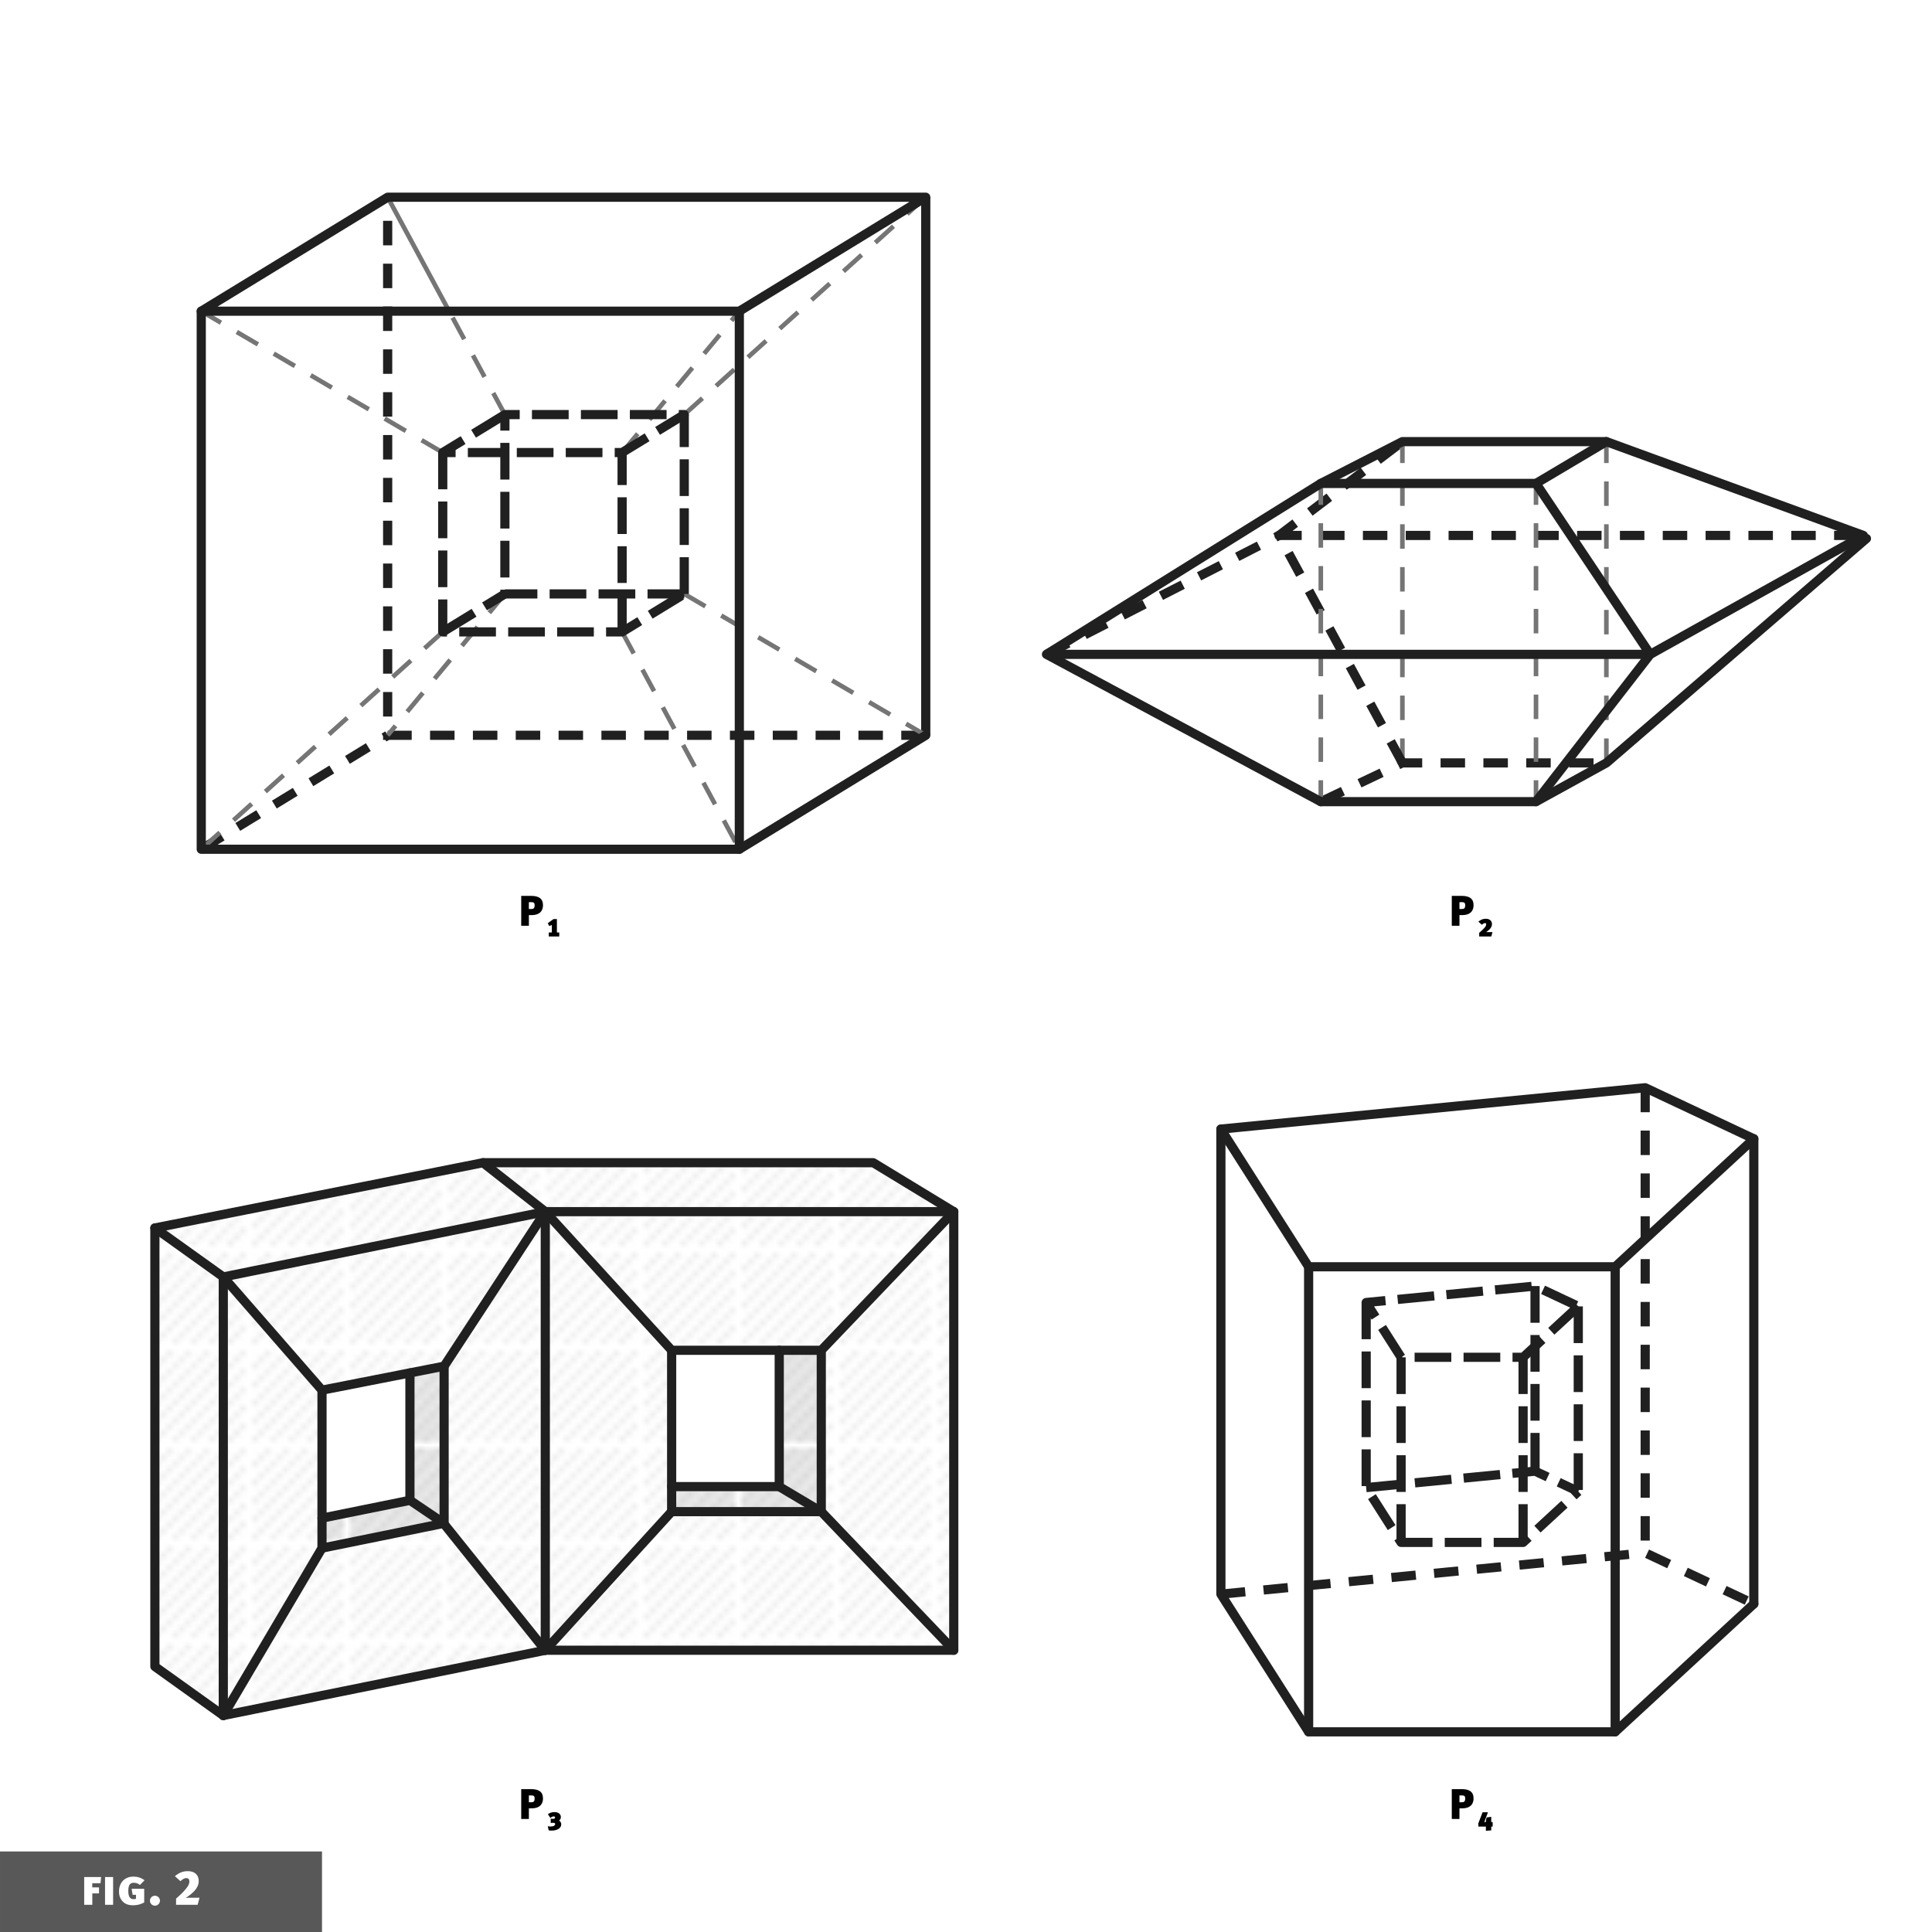 <?xml version="1.0" encoding="utf-8"?>
<!-- Generator: Adobe Illustrator 16.0.0, SVG Export Plug-In . SVG Version: 6.00 Build 0)  -->
<!DOCTYPE svg PUBLIC "-//W3C//DTD SVG 1.1//EN" "http://www.w3.org/Graphics/SVG/1.1/DTD/svg11.dtd">
<svg version="1.1" id="Layer_1" xmlns="http://www.w3.org/2000/svg" xmlns:xlink="http://www.w3.org/1999/xlink" x="0px" y="0px"
	 width="315.711px" height="315.709px" viewBox="0 -0 315.711 315.709"
	 enable-background="new 0 -0 315.711 315.709" xml:space="preserve">
<pattern  x="-262.645" y="455.354" width="15.018" height="15.017" patternUnits="userSpaceOnUse" id="SVGID_1_2" viewBox="0 -15.018 15.018 15.017" overflow="visible">
	<g>
		<polygon fill="none" points="0,0 15.018,0 15.018,-15.018 0,-15.018 		"/>
		<g>
			<polygon fill="none" points="0,-15.018 15.018,-15.018 15.018,0 0,0 			"/>
			<g>
				<polygon fill="none" points="0,-15.018 15.018,-15.018 15.018,0 0,0 				"/>
				<polygon fill="#FFFFFF" points="15.019,-15.018 0,-15.018 0,0 15.019,0 				"/>
				<polygon fill="#FFFFFF" points="15.019,-15.018 0,-15.018 0,0 15.019,0 				"/>
				<polygon fill="#DCDCDC" points="2.875,0 0,-2.875 0,-3.354 3.355,0 				"/>
				<polygon fill="#DCDCDC" points="5.856,0 0.001,-5.855 0.001,-6.336 6.335,0 				"/>
				<polygon fill="#DCDCDC" points="11.728,0 0,-11.726 0,-12.203 12.205,0 				"/>
				<polygon fill="#DCDCDC" points="8.836,0 0,-8.836 0,-9.318 9.319,0 				"/>
				<polygon fill="#DCDCDC" points="0,0 0,-0.226 0.227,0 				"/>
				<polygon fill="#DCDCDC" points="3.355,-15.018 15.019,-3.352 15.019,-2.873 2.875,-15.018 				"/>
				<polygon fill="#DCDCDC" points="15.018,-15.018 15.018,-14.781 14.781,-15.018 				"/>
				<polygon fill="#DCDCDC" points="12.198,-15.018 15.018,-12.197 15.018,-11.719 11.719,-15.018 				"/>
				<polygon fill="#DCDCDC" points="6.328,-15.018 15.018,-6.326 15.018,-5.849 5.848,-15.018 				"/>
				<polygon fill="#DCDCDC" points="9.317,-15.018 15.019,-9.316 15.019,-8.836 8.838,-15.018 				"/>
				<polygon fill="#DCDCDC" points="0,-14.775 0,-15.018 0.236,-15.018 15.019,-0.237 15.019,0 
					14.774,0 				"/>
			</g>
		</g>
	</g>
</pattern>
<pattern  x="-262.645" y="455.354" width="15.018" height="15.017" patternUnits="userSpaceOnUse" id="SVGID_2_2" viewBox="0 -15.018 15.018 15.017" overflow="visible">
	<g>
		<polygon fill="none" points="0,0 15.018,0 15.018,-15.018 0,-15.018 		"/>
		<g>
			<polygon fill="none" points="0,-15.018 15.018,-15.018 15.018,0 0,0 			"/>
			<g>
				<polygon fill="none" points="0,-15.018 15.018,-15.018 15.018,0 0,0 				"/>
				<polygon fill="#FFFFFF" points="15.019,-15.018 0,-15.018 0,0 15.019,0 				"/>
				<polygon fill="#DCDCDC" points="4.895,0 0,-4.895 0,-7.299 7.299,0 				"/>
				<polygon fill="#DCDCDC" points="0,-13.811 0,-15.018 1.201,-15.018 15.019,-1.197 15.019,0 
					13.814,0 				"/>
				<polygon fill="#DCDCDC" points="15.018,-15.018 15.018,-13.816 13.817,-15.018 				"/>
				<polygon fill="#DCDCDC" points="13.161,-15.018 15.018,-13.16 15.018,-10.756 10.756,-15.018 				"/>
				<polygon fill="#DCDCDC" points="1.911,0 0,-1.912 0,-4.316 4.316,0 				"/>
				<polygon fill="#DCDCDC" points="7.874,0 0,-7.875 0,-10.281 10.28,0 				"/>
				<polygon fill="#DCDCDC" points="0,0 0,-1.188 1.188,0 				"/>
				<polygon fill="#DCDCDC" points="10.282,-15.018 15.018,-10.281 15.018,-7.875 7.876,-15.018 				"/>
				<polygon fill="#DCDCDC" points="7.292,-15.018 15.019,-7.291 15.019,-4.885 4.887,-15.018 				"/>
				<polygon fill="#DCDCDC" points="4.319,-15.018 15.018,-4.316 15.018,-1.908 1.911,-15.018 				"/>
				<polygon fill="#DCDCDC" points="10.764,0 0,-10.765 0,-13.172 13.171,0 				"/>
			</g>
		</g>
	</g>
</pattern>
<pattern  x="-262.645" y="455.354" width="15.018" height="15.017" patternUnits="userSpaceOnUse" id="SVGID_6_2" viewBox="0 -15.018 15.018 15.017" overflow="visible">
	<g>
		<polygon fill="none" points="0,0 15.018,0 15.018,-15.018 0,-15.018 		"/>
		<g>
			<polygon fill="none" points="0,-15.018 15.018,-15.018 15.018,0 0,0 			"/>
			<g>
				<polygon fill="none" points="0,-15.018 15.018,-15.018 15.018,0 0,0 				"/>
				<polygon fill="#FFFFFF" points="15.019,-15.018 0,-15.018 0,0 15.019,0 				"/>
				<polygon fill="#DCDCDC" points="4.895,0 0,-4.895 0,-7.299 7.299,0 				"/>
				<polygon fill="#DCDCDC" points="0,-13.811 0,-15.018 1.201,-15.018 15.019,-1.197 15.019,0 
					13.814,0 				"/>
				<polygon fill="#DCDCDC" points="15.018,-15.018 15.018,-13.816 13.817,-15.018 				"/>
				<polygon fill="#DCDCDC" points="13.161,-15.018 15.018,-13.16 15.018,-10.756 10.756,-15.018 				"/>
				<polygon fill="#DCDCDC" points="1.911,0 0,-1.912 0,-4.316 4.316,0 				"/>
				<polygon fill="#DCDCDC" points="7.874,0 0,-7.875 0,-10.281 10.28,0 				"/>
				<polygon fill="#DCDCDC" points="0,0 0,-1.188 1.188,0 				"/>
				<polygon fill="#DCDCDC" points="10.282,-15.018 15.018,-10.281 15.018,-7.875 7.876,-15.018 				"/>
				<polygon fill="#DCDCDC" points="7.292,-15.018 15.019,-7.291 15.019,-4.885 4.887,-15.018 				"/>
				<polygon fill="#DCDCDC" points="4.319,-15.018 15.018,-4.316 15.018,-1.908 1.911,-15.018 				"/>
				<polygon fill="#DCDCDC" points="10.764,0 0,-10.765 0,-13.172 13.171,0 				"/>
			</g>
		</g>
	</g>
</pattern>
<g>
	<g>
		<pattern  id="SVGID_1_" xlink:href="#SVGID_1_2" patternTransform="matrix(1 0 0 -1 -384.182 -16589.029)">
		</pattern>
		<path fill="url(#SVGID_1_)" d="M142.699,190h-63.771l-53.618,10.667v71.666l11.178,8h0.001l52.666-10.666
			h66.7v-71.667L142.699,190z M66.988,245.167l-14.369,2.913v-20.913l14.369-2.821V245.167z
			 M127.337,242.932h-17.582v-22.282h17.582V242.932z"/>
	</g>
	<g>
		<pattern  id="SVGID_2_" xlink:href="#SVGID_2_2" patternTransform="matrix(1 0 0 -1 -384.182 -16589.029)">
		</pattern>
		<polygon fill="url(#SVGID_2_)" points="52.619,248.08 52.619,252.98 72.572,248.935 72.572,223.25 
			66.989,224.346 66.989,245.167 		"/>
	</g>
	<g>
		<pattern  id="SVGID_3_" xlink:href="#SVGID_6_2" patternTransform="matrix(1 0 0 -1 -384.182 -16589.029)">
		</pattern>
		<polygon fill="url(#SVGID_3_)" points="109.755,242.932 109.755,247.017 134.207,247.017 134.207,220.649 
			127.337,220.649 127.337,242.932 		"/>
	</g>
</g>
<path fill="#202020" d="M269.594,251.75h-1.5v-4h1.5V251.75z M269.594,244.75h-1.5v-4h1.5V244.75z
	 M269.594,237.75h-1.5v-4h1.5V237.75z M269.594,230.75h-1.5v-4h1.5V230.75z M269.594,223.75h-1.5v-4h1.5
	V223.75z M269.594,216.75h-1.5v-4h1.5V216.75z M269.594,209.75h-1.5v-4h1.5V209.75z M269.594,202.75h-1.5
	v-4h1.5V202.75z M269.594,195.75h-1.5v-4h1.5V195.75z M269.594,188.75h-1.5v-4h1.5V188.75z M269.594,181.75
	h-1.5v-4h1.5V181.75z"/>
<path fill="#202020" d="M282.135,259.167l3.619,1.702l-0.637,1.356l-3.621-1.702L282.135,259.167z
	 M275.801,256.187l3.619,1.702l-0.639,1.358l-3.619-1.702L275.801,256.187z M269.467,253.21l3.619,1.702
	l-0.639,1.356l-3.619-1.702L269.467,253.21z M262.137,253.645l3.98-0.387l0.146,1.492l-3.98,0.388
	L262.137,253.645z M255.17,254.325l3.98-0.389l0.146,1.493l-3.98,0.388L255.17,254.325z
	 M248.203,255.004l3.98-0.389l0.146,1.493l-3.98,0.389L248.203,255.004z M241.236,255.682l3.98-0.388
	l0.146,1.493l-3.98,0.388L241.236,255.682z M234.27,256.36l3.98-0.388l0.146,1.493l-3.981,0.388
	L234.27,256.36z M227.303,257.04l3.98-0.389l0.146,1.493l-3.981,0.388L227.303,257.04z
	 M220.335,257.719l3.981-0.388l0.146,1.492l-3.981,0.389L220.335,257.719z M213.368,258.397l3.981-0.388
	l0.146,1.493l-3.981,0.387L213.368,258.397z M206.4,259.075l3.982-0.388l0.145,1.493l-3.981,0.388
	L206.4,259.075z M199.434,259.755l3.981-0.389l0.146,1.493l-3.981,0.389L199.434,259.755z"/>
<path fill="#757575" d="M228.793,72.167h0.75v3.5h-0.75V72.167z M228.793,78.667h0.75v4h-0.75V78.667z
	 M228.793,85.667h0.75v4h-0.75V85.667z M228.793,92.667h0.75v4h-0.75V92.667z M228.793,99.667h0.75v4h-0.75
	V99.667z M228.793,106.667h0.75v4h-0.75V106.667z M228.793,113.667h0.75v4h-0.75V113.667z M228.793,120.667h0.75
	v4h-0.75V120.667z"/>
<path fill="#757575" d="M262.125,72.167h0.75v3.5h-0.75V72.167z M262.125,78.667h0.75v4h-0.75V78.667z M262.125,85.667
	h0.75v4h-0.75V85.667z M262.125,92.667h0.75v4h-0.75V92.667z M262.125,99.667h0.75v4h-0.75V99.667z M262.125,106.667
	h0.75v4h-0.75V106.667z M262.125,113.667h0.75v4h-0.75V113.667z M262.125,120.667h0.75v4h-0.75V120.667z"/>
<path fill="#202020" d="M62.598,32.229h1.5v0.857h-1.5V32.229z M62.598,36.087h1.5v4h-1.5V36.087z M62.598,43.087
	h1.5v4h-1.5V43.087z M62.598,50.087h1.5v4h-1.5V50.087z M62.598,57.087h1.5v4h-1.5V57.087z M62.598,64.087h1.5v4
	h-1.5V64.087z M62.598,71.087h1.5v4h-1.5V71.087z M62.598,78.087h1.5v4h-1.5V78.087z M62.598,85.087h1.5v4h-1.5
	V85.087z M62.598,92.087h1.5v4h-1.5V92.087z M62.598,99.087h1.5v4h-1.5V99.087z M62.598,106.087h1.5v4h-1.5
	V106.087z M62.598,113.087h1.5v4h-1.5V113.087z M67.278,120.908h-4.68v-0.821h1.501h-0.001v0.071h-0.75
	v-0.75h3.93V120.908z M74.278,120.908h-4v-1.5h4V120.908z M81.278,120.908h-4v-1.5h4V120.908z M88.278,120.908
	h-4v-1.5h4V120.908z M95.278,120.908h-4v-1.5h4V120.908z M102.278,120.908h-4v-1.5h4V120.908z M109.278,120.908
	h-4v-1.5h4V120.908z M116.278,120.908h-4v-1.5h4V120.908z M123.278,120.908h-4v-1.5h4V120.908z M130.278,120.908
	h-4v-1.5h4V120.908z M137.278,120.908h-4v-1.5h4V120.908z M144.278,120.908h-4v-1.5h4V120.908z M151.278,120.908
	h-4v-1.5h4V120.908z"/>
<path fill="#202020" d="M62.357,119.885l0.6-0.367l0.782,1.279l-0.6,0.367L62.357,119.885z M56.385,123.536
	l3.412-2.087l0.783,1.28l-3.413,2.086L56.385,123.536z M50.413,127.186l3.413-2.086l0.782,1.279
	l-3.412,2.087L50.413,127.186z M44.44,130.838l3.413-2.086l0.782,1.279l-3.413,2.087L44.44,130.838z
	 M38.467,134.489l3.413-2.086l0.783,1.278l-3.413,2.088L38.467,134.489z M32.496,138.139l3.413-2.086
	l0.782,1.279l-3.413,2.087L32.496,138.139z"/>
<polyline fill="#202020" points="150.527,120.157 150.527,32.229 152.027,32.229 152.027,120.157 "/>
<g>
	<g>
		<path fill="#757575" d="M73.062,51.03L63.019,32.407c-0.098-0.183-0.03-0.41,0.152-0.508
			c0.182-0.099,0.41-0.03,0.508,0.151l10.044,18.623c0.098,0.183,0.03,0.41-0.152,0.508
			C73.389,51.28,73.161,51.212,73.062,51.03"/>
	</g>
	<g>
		<path fill="#757575" d="M75.528,55.602l-1.898-3.521l0.66-0.355l1.898,3.521L75.528,55.602z
			 M78.851,61.763l-1.899-3.521l0.66-0.355l1.899,3.521L78.851,61.763z M82.174,67.925l-1.899-3.521
			l0.66-0.355l1.899,3.521L82.174,67.925z"/>
	</g>
	<g>
		<path fill="#757575" d="M147.984,34.688l2.973-2.676l0.502,0.557l-2.973,2.677L147.984,34.688z
			 M142.781,39.371l2.973-2.677l0.502,0.559l-2.973,2.676L142.781,39.371z M137.578,44.053l2.973-2.676
			l0.502,0.558l-2.973,2.676L137.578,44.053z M132.375,48.736l2.973-2.676l0.502,0.558l-2.973,2.676
			L132.375,48.736z M127.172,53.42l2.973-2.676l0.502,0.557l-2.972,2.676L127.172,53.42z
			 M121.969,58.101l2.973-2.675l0.502,0.557l-2.973,2.677L121.969,58.101z M116.766,62.785l2.973-2.677
			l0.502,0.559l-2.973,2.676L116.766,62.785z M111.563,67.468l2.973-2.676l0.502,0.558l-2.973,2.675
			L111.563,67.468z"/>
	</g>
	<g>
		<path fill="#757575" d="M35.915,53.058l-3.218-1.885l0.379-0.646l3.218,1.884L35.915,53.058z
			 M41.956,56.594l-3.452-2.021l0.379-0.648l3.452,2.021L41.956,56.594z M47.997,60.131l-3.452-2.021
			l0.379-0.647l3.452,2.021L47.997,60.131z M54.038,63.668l-3.452-2.021l0.379-0.648l3.452,2.021
			L54.038,63.668z M60.079,67.204l-3.452-2.021l0.379-0.647l3.452,2.021L60.079,67.204z M66.12,70.741
			l-3.452-2.021l0.379-0.647l3.452,2.021L66.12,70.741z M72.161,74.276l-3.452-2.021l0.379-0.647
			l3.452,2.021L72.161,74.276z"/>
	</g>
	<g>
		<path fill="#757575" d="M119.244,52.16l1.284-1.549l0.577,0.479l-1.284,1.549L119.244,52.16z
			 M114.775,57.548l2.553-3.079l0.577,0.479l-2.553,3.079L114.775,57.548z M110.308,62.937l2.553-3.079
			l0.577,0.478l-2.553,3.08L110.308,62.937z M105.839,68.325l2.553-3.079l0.577,0.479l-2.553,3.079
			L105.839,68.325z M101.372,73.714l2.553-3.079l0.577,0.479l-2.553,3.078L101.372,73.714z"/>
	</g>
	<g>
		<path fill="#757575" d="M148.25,117.95l3.217,1.885l-0.379,0.646l-3.217-1.883L148.25,117.95z
			 M142.209,114.414l3.451,2.021l-0.379,0.647l-3.451-2.021L142.209,114.414z M136.168,110.878
			l3.451,2.021l-0.379,0.647l-3.451-2.021L136.168,110.878z M130.127,107.341l3.451,2.021l-0.379,0.646
			l-3.451-2.021L130.127,107.341z M124.085,103.805l3.452,2.021l-0.379,0.647l-3.452-2.021
			L124.085,103.805z M118.044,100.268l3.452,2.021l-0.379,0.647l-3.452-2.02L118.044,100.268z
			 M112.003,96.732l3.452,2.021l-0.379,0.647l-3.452-2.021L112.003,96.732z"/>
	</g>
	<g>
		<path fill="#757575" d="M118.605,133.89l1.898,3.521l-0.66,0.356l-1.898-3.521L118.605,133.89z
			 M115.282,127.729l1.899,3.521l-0.661,0.356l-1.898-3.521L115.282,127.729z M111.959,121.568
			l1.899,3.521l-0.66,0.356l-1.899-3.521L111.959,121.568z M108.636,115.407l1.899,3.521l-0.66,0.355
			l-1.899-3.521L108.636,115.407z M105.313,109.247l1.899,3.521l-0.66,0.356l-1.899-3.521
			L105.313,109.247z M101.99,103.085l1.899,3.521l-0.66,0.355l-1.899-3.521L101.99,103.085z"/>
	</g>
	<g>
		<path fill="#757575" d="M64.921,118.848l-1.284,1.549l-0.577-0.479l1.283-1.549L64.921,118.848z
			 M69.389,113.462l-2.554,3.078l-0.577-0.479l2.553-3.079L69.389,113.462z M73.857,108.072l-2.553,3.079
			l-0.578-0.479l2.553-3.08L73.857,108.072z M78.325,102.684l-2.553,3.078l-0.578-0.479l2.554-3.079
			L78.325,102.684z M82.793,97.296l-2.553,3.078l-0.578-0.479l2.554-3.079L82.793,97.296z"/>
	</g>
	<g>
		<path fill="#757575" d="M36.18,136.321l-2.973,2.676l-0.502-0.558l2.974-2.677L36.18,136.321z
			 M41.382,131.637l-2.973,2.677l-0.502-0.558l2.974-2.676L41.382,131.637z M46.585,126.956
			l-2.973,2.675l-0.501-0.557l2.973-2.676L46.585,126.956z M51.79,122.273l-2.974,2.676l-0.501-0.558
			l2.973-2.676L51.79,122.273z M56.993,117.591l-2.974,2.676l-0.501-0.559l2.973-2.675L56.993,117.591z
			 M62.195,112.907l-2.973,2.676l-0.502-0.557l2.973-2.676L62.195,112.907z M67.398,108.225
			l-2.973,2.676l-0.502-0.559l2.973-2.676L67.398,108.225z M72.602,103.542l-2.973,2.676l-0.502-0.558
			l2.973-2.675L72.602,103.542z"/>
	</g>
	<g>
		<path fill="#202020" d="M84.926,68.497h-2.21l-4.94,3.019l-0.782-1.28l5.119-3.129
			c0.119-0.072,0.253-0.109,0.392-0.109h2.421V68.497z M92.926,68.497h-6v-1.5h6V68.497z M100.926,68.497
			h-6v-1.5h6V68.497z M108.926,68.497h-6v-1.5h6V68.497z M107.062,69.772l4.361-2.666l0.392,0.641v0.75
			h-0.889v-1.5h0.889c0.335,0,0.631,0.224,0.722,0.546c0.09,0.323-0.045,0.669-0.331,0.844
			l-4.362,2.666L107.062,69.772z M100.45,73.204h0.999l3.907-2.389l0.782,1.28l-4.086,2.498
			c-0.119,0.071-0.253,0.11-0.391,0.11h-1.211V73.204z M92.45,73.204h6v1.5h-6V73.204z M84.45,73.204
			h6v1.5h-6V73.204z M76.45,73.204h6v1.5h-6V73.204z M76.07,72.558l-3.328,2.035l-0.391-0.64v-0.75h2.099
			v1.5h-2.099c-0.336,0-0.632-0.225-0.722-0.547c-0.091-0.324,0.044-0.668,0.33-0.844l3.329-2.035
			L76.07,72.558z"/>
	</g>
	<g>
		<path fill="#202020" d="M81.754,67.746h1.5v2.62h-1.5V67.746z M81.754,72.366h1.5v6h-1.5V72.366z
			 M81.754,80.366h1.5v6h-1.5V80.366z M81.754,88.366h1.5v6h-1.5V88.366z M87.814,97.805h-5.31
			c-0.198,0-0.391-0.08-0.531-0.22c-0.139-0.139-0.219-0.333-0.219-0.53v-0.689h1.5v0.689h-0.75v-0.75
			h5.31V97.805z M95.814,97.805h-6v-1.5h6V97.805z M103.814,97.805h-6v-1.5h6V97.805z M111.814,97.805h-6v-1.5
			h6V97.805z"/>
	</g>
	<g>
		<path fill="#202020" d="M105.859,99.817l5.119-3.129l0.783,1.279l-5.119,3.129L105.859,99.817z
			 M99.041,102.512h2.409l2.704-1.652l0.782,1.279l-2.884,1.764c-0.118,0.072-0.252,0.109-0.391,0.109
			h-2.62V102.512z M91.041,102.512h6v1.5h-6V102.512z M83.041,102.512h6v1.5h-6V102.512z M75.041,102.512h6
			v1.5h-6V102.512z M73.1,97.953v5.31h-0.75v-0.75h0.69v1.5H72.35c-0.197,0-0.39-0.08-0.53-0.219
			c-0.14-0.14-0.22-0.333-0.22-0.531v-5.31H73.1z M73.1,95.953h-1.5v-6h1.5V95.953z M73.1,87.953
			h-1.5v-6h1.5V87.953z M73.1,79.953h-1.5v-6h1.5V79.953z"/>
	</g>
	<g>
		<path fill="#202020" d="M100.91,73.953h1.5v5.31h-1.5V73.953z M100.91,81.262h1.5v6h-1.5V81.262z
			 M100.91,89.262h1.5v6h-1.5V89.262z M100.91,97.262h1.5v6h-1.5V97.262z"/>
	</g>
	<g>
		<path fill="#202020" d="M78.784,98.45l3.329-2.035l0.782,1.28l-3.328,2.035L78.784,98.45z
			 M71.959,102.624l5.119-3.131l0.782,1.28l-5.119,3.13L71.959,102.624z"/>
	</g>
	<g>
		<path fill="#202020" d="M111.064,67.746h1.5v5.31h-1.5V67.746z M111.064,75.055h1.5v6h-1.5V75.055z
			 M111.064,83.055h1.5v6h-1.5V83.055z M111.064,91.055h1.5v6h-1.5V91.055z"/>
	</g>
	<g>
		<path fill="#202020" d="M256.404,123.917h4v1.5h-4V123.917z M249.405,123.917h3.999v1.5h-3.999V123.917z
			 M242.405,123.917h4v1.5h-4V123.917z M235.405,123.917h4v1.5h-4V123.917z M228.157,124.317l0.688-0.328
			l0.152-0.072h3.407v1.5h-3.069l-0.535,0.255L228.157,124.317z M221.834,127.319l3.613-1.716
			l0.645,1.354l-3.613,1.717L221.834,127.319z M215.512,130.322l3.612-1.716l0.644,1.355l-3.612,1.716
			L215.512,130.322z"/>
	</g>
	<g>
		<path fill="#202020" d="M299.713,86.749h4v1.5h-4V86.749z M292.713,86.749h4v1.5h-4V86.749z M285.713,86.749h4
			v1.5h-4V86.749z M278.713,86.749h4v1.5h-4V86.749z M271.713,86.749h4v1.5h-4V86.749z M264.713,86.749h4v1.5h-4
			V86.749z M257.713,86.749h4v1.5h-4V86.749z M250.714,86.749h3.999v1.5h-3.999V86.749z M243.714,86.749h4
			v1.5h-4V86.749z M236.714,86.749h4v1.5h-4V86.749z M229.714,86.749h4v1.5h-4V86.749z M222.714,86.749h4v1.5h-4
			V86.749z M215.714,86.749h4v1.5h-4V86.749z M208.477,88.108l-0.136-0.251
			c-0.127-0.233-0.121-0.513,0.015-0.741c0.137-0.229,0.379-0.367,0.645-0.367h3.714v1.5H209v-0.75
			l0.658-0.356l0.138,0.251L208.477,88.108z M211.816,94.26l-1.908-3.516l1.318-0.715l1.907,3.516
			L211.816,94.26z M215.154,100.413l-1.908-3.515l1.318-0.716l1.908,3.516L215.154,100.413z
			 M218.492,106.566l-1.907-3.517l1.317-0.715l1.908,3.517L218.492,106.566z M221.83,112.719
			l-1.907-3.516l1.319-0.716l1.908,3.515L221.83,112.719z M225.17,118.872l-1.908-3.516l1.318-0.716
			l1.908,3.516L225.17,118.872z M228.508,125.024l-1.908-3.516l1.319-0.715l1.907,3.516L228.508,125.024
			z"/>
	</g>
	<g>
		<path fill="#202020" d="M224.729,74.598l3.184-2.422l0.908,1.194l-3.185,2.421L224.729,74.598z
			 M219.157,78.835l3.185-2.421l0.908,1.194l-3.185,2.421L219.157,78.835z M213.586,83.072l3.184-2.421
			l0.908,1.193l-3.186,2.422L213.586,83.072z M208.062,87.137l0.537-0.275l2.597-1.975l0.908,1.193
			l-2.704,2.057l-0.656,0.336L208.062,87.137z M201.829,90.324l3.562-1.821l0.683,1.336l-3.562,1.821
			L201.829,90.324z M195.598,93.51l3.561-1.82l0.684,1.335l-3.562,1.821L195.598,93.51z M189.364,96.698
			l3.562-1.82l0.684,1.334l-3.562,1.822L189.364,96.698z M183.133,99.885l3.561-1.821l0.684,1.335
			l-3.562,1.822L183.133,99.885z M176.899,103.072l3.562-1.821l0.684,1.336l-3.562,1.821L176.899,103.072
			z M170.668,106.259l3.561-1.82l0.683,1.335l-3.562,1.821L170.668,106.259z"/>
	</g>
	<g>
		<path fill="#202020" d="M63.349,32.228l0.391,0.641L35.552,50.1h85.053l28.009-17.122H63.349V32.228
			l0.391,0.641L63.349,32.228v-0.75h87.929c0.336,0,0.631,0.225,0.723,0.548
			c0.091,0.322-0.045,0.668-0.332,0.843l-30.461,18.622c-0.118,0.071-0.252,0.109-0.391,0.109H32.887
			c-0.335,0-0.631-0.224-0.722-0.547c-0.091-0.321,0.045-0.668,0.331-0.843l30.462-18.622
			c0.118-0.072,0.252-0.11,0.391-0.11V32.228L63.349,32.228z"/>
	</g>
	<g>
		<path fill="#202020" d="M33.637,50.85v87.18h86.968l30.282-18.513c0.354-0.216,0.814-0.104,1.031,0.249
			c0.216,0.354,0.105,0.815-0.25,1.031l-30.461,18.622c-0.118,0.072-0.252,0.11-0.391,0.11h-87.929
			c-0.197,0-0.391-0.08-0.53-0.221c-0.14-0.139-0.22-0.333-0.22-0.529V50.85
			c0-0.413,0.336-0.75,0.75-0.75S33.637,50.437,33.637,50.85"/>
	</g>
	<g>
		<path fill="#202020" d="M120.066,138.78V50.851c0-0.414,0.336-0.75,0.75-0.75s0.75,0.336,0.75,0.75v87.929
			c0,0.414-0.336,0.75-0.75,0.75S120.066,139.194,120.066,138.78"/>
	</g>
	<g>
		<path fill="#757575" d="M215.459,79h0.75v3.5h-0.75V79z M215.459,85.5h0.75v4h-0.75V85.5z
			 M215.459,92.5h0.75v4h-0.75V92.5z M215.459,99.5h0.75v4h-0.75V99.5z M215.459,106.5h0.75v4h-0.75
			V106.5z M215.459,113.5h0.75v4h-0.75V113.5z M215.459,120.5h0.75v4h-0.75V120.5z M215.459,127.5
			h0.75v4h-0.75V127.5z"/>
	</g>
	<g>
		<path fill="#757575" d="M250.625,79h0.75v3.5h-0.75V79z M250.625,85.5h0.75v4h-0.75V85.5z M250.625,92.5
			h0.75v4h-0.75V92.5z M250.625,99.5h0.75v4h-0.75V99.5z M250.625,106.5h0.75v4h-0.75V106.5z
			 M250.625,113.5h0.75v4h-0.75V113.5z M250.625,120.5h0.75v4h-0.75V120.5z M250.625,127.5h0.75v4h-0.75
			V127.5z"/>
	</g>
	<g>
		<path fill="#202020" d="M215.479,131.661l-44.824-24.073c-0.303-0.163-0.456-0.51-0.372-0.844
			c0.083-0.334,0.383-0.567,0.728-0.567h97.254l-17.664-26.427h-34.553l-44.642,27.813
			c-0.351,0.219-0.813,0.111-1.033-0.24s-0.11-0.813,0.24-1.032l44.823-27.927
			c0.119-0.074,0.258-0.114,0.397-0.114H251c0.251,0,0.484,0.125,0.623,0.333l18.666,27.927
			c0.156,0.231,0.17,0.526,0.039,0.771c-0.131,0.246-0.385,0.396-0.662,0.396h-95.675l42.196,22.663
			c0.365,0.196,0.502,0.65,0.307,1.015C216.298,131.719,215.844,131.856,215.479,131.661"/>
	</g>
	<g>
		<path fill="#202020" d="M305.49,88.567l-42.5,36.668l-0.129,0.089l-11.5,6.333
			c-0.363,0.2-0.819,0.068-1.02-0.295c-0.199-0.363-0.068-0.819,0.295-1.02l11.434-6.295
			l42.439-36.615c0.314-0.271,0.787-0.235,1.059,0.078C305.838,87.824,305.803,88.297,305.49,88.567"
			/>
	</g>
	<g>
		<path fill="#202020" d="M262.883,72.811l-11.5,6.833c-0.355,0.212-0.816,0.094-1.027-0.263
			c-0.211-0.355-0.094-0.815,0.262-1.027l11.5-6.833c0.355-0.211,0.816-0.094,1.027,0.263
			C263.355,72.139,263.238,72.599,262.883,72.811"/>
	</g>
	<g>
		<path fill="#202020" d="M215.491,78.333l13.334-6.834c0.106-0.053,0.223-0.082,0.342-0.082H262.5
			l0.256,0.046l42,15.333c0.277,0.101,0.469,0.352,0.492,0.645s-0.127,0.571-0.383,0.715
			l-34.699,19.353l-18.574,23.952c-0.143,0.184-0.359,0.29-0.593,0.29h-35.166
			c-0.414,0-0.75-0.335-0.75-0.75c0-0.414,0.336-0.75,0.75-0.75h34.799l18.442-23.782l0.227-0.196
			l33.402-18.629l-40.336-14.726h-33.02l-13.173,6.751c-0.368,0.188-0.821,0.043-1.009-0.326
			C214.977,78.973,215.122,78.521,215.491,78.333"/>
	</g>
	<g>
		<path fill="#202020" d="M200.257,184.505v75.777l13.999,21.969h49.389l22.441-20.71
			c0.305-0.281,0.779-0.262,1.061,0.042c0.279,0.305,0.262,0.779-0.043,1.061l-22.656,20.908
			c-0.141,0.128-0.32,0.199-0.51,0.199h-50.093c-0.256,0-0.495-0.131-0.632-0.347l-14.338-22.5
			c-0.077-0.12-0.118-0.26-0.118-0.403v-75.996c0-0.414,0.336-0.75,0.75-0.75
			S200.257,184.091,200.257,184.505"/>
	</g>
	<g>
		<path fill="#202020" d="M287.344,186.095v75.996c0,0.414-0.336,0.75-0.75,0.75s-0.75-0.336-0.75-0.75v-75.996
			c0-0.414,0.336-0.75,0.75-0.75S287.344,185.681,287.344,186.095"/>
	</g>
	<g>
		<path fill="#202020" d="M264.688,207.005v75.996c0,0.414-0.336,0.75-0.75,0.75s-0.75-0.336-0.75-0.75v-75.996
			c0-0.414,0.336-0.75,0.75-0.75S264.688,206.591,264.688,207.005"/>
	</g>
	<g>
		<path fill="#202020" d="M214.595,207.005v75.996c0,0.414-0.336,0.75-0.75,0.75s-0.75-0.336-0.75-0.75v-75.996
			c0-0.414,0.336-0.75,0.75-0.75S214.595,206.591,214.595,207.005"/>
	</g>
	<g>
		<path fill="#202020" d="M286.594,186.095l0.51,0.551l-22.656,20.909
			c-0.141,0.128-0.32,0.199-0.51,0.199h-50.093c-0.256,0-0.495-0.131-0.634-0.347l-14.336-22.5
			c-0.141-0.221-0.156-0.497-0.043-0.731c0.115-0.234,0.343-0.393,0.602-0.418l69.338-6.755
			c0.135-0.014,0.27,0.01,0.393,0.067l17.75,8.346c0.227,0.106,0.383,0.316,0.422,0.564
			c0.037,0.248-0.049,0.495-0.232,0.665L286.594,186.095l-0.318,0.679l-17.564-8.259l-67.915,6.617
			l13.46,21.122h49.389l22.441-20.71L286.594,186.095l-0.318,0.679L286.594,186.095z"/>
	</g>
	<g>
		<path fill="#202020" d="M251.594,240.155h-1.5v-6h1.5V240.155z M251.594,232.155h-1.5v-6h1.5V232.155z
			 M251.594,224.155h-1.5v-6h1.5V224.155z M251.594,216.155h-1.5v-6h1.5V216.155z"/>
	</g>
	<g>
		<path fill="#202020" d="M255.029,241.542l3.199,1.505l-0.639,1.356l-3.199-1.503L255.029,241.542z
			 M247.062,240.018l3.711-0.361c0.134-0.013,0.271,0.01,0.392,0.068l2.055,0.966l-0.637,1.358
			l-1.869-0.879l-3.506,0.341L247.062,240.018z M239.1,240.795l5.971-0.582l0.146,1.492l-5.973,0.582
			L239.1,240.795z M231.137,241.569l5.972-0.581l0.146,1.493l-5.972,0.581L231.137,241.569z
			 M223.174,242.345l5.973-0.582l0.145,1.493l-5.972,0.582L223.174,242.345z"/>
	</g>
	<g>
		<path fill="#202020" d="M256.609,243.903l0.791-0.729l1.018,1.103l-0.791,0.729L256.609,243.903z
			 M250.731,249.329l4.409-4.07l1.018,1.104l-4.41,4.068L250.731,249.329z M244.088,251.297h4.512
			l0.662-0.611l1.018,1.103l-0.879,0.81c-0.139,0.128-0.318,0.199-0.508,0.199h-4.805V251.297z
			 M236.088,251.297h6v1.5h-6V251.297z M229.12,250.913l0.245,0.384h4.723v1.5h-5.134
			c-0.256,0-0.495-0.131-0.633-0.347l-0.466-0.731L229.12,250.913z M224.821,244.166l3.224,5.06
			l-1.264,0.807l-3.225-5.061L224.821,244.166z M223.998,242.844h-1.5v-6h1.5V242.844z M223.998,234.844h-1.5
			v-6h1.5V234.844z M223.998,226.844h-1.5v-6h1.5V226.844z M223.998,218.844h-1.5v-6h1.5V218.844z"/>
	</g>
	<g>
		<path fill="#202020" d="M258.658,243.478h-1.5v-6h1.5V243.478z M258.658,235.478h-1.5v-6h1.5V235.478z
			 M258.658,227.478h-1.5v-6h1.5V227.478z M258.658,219.478h-1.5v-6h1.5V219.478z"/>
	</g>
	<g>
		<path fill="#202020" d="M249.641,251.8h-1.5v-6h1.5V251.8z M249.641,243.8h-1.5v-6h1.5V243.8z
			 M249.641,235.8h-1.5v-6h1.5V235.8z M249.641,227.8h-1.5v-6h1.5V227.8z"/>
	</g>
	<g>
		<path fill="#202020" d="M229.704,251.8h-1.5v-6h1.5V251.8z M229.704,243.8h-1.5v-6h1.5V243.8z
			 M229.704,235.8h-1.5v-6h1.5V235.8z M229.704,227.8h-1.5v-6h1.5V227.8z"/>
	</g>
	<g>
		<path fill="#202020" d="M258.418,214.029l-4.41,4.069l-1.016-1.104l4.408-4.068L258.418,214.029z
			 M252.471,210.092l5.43,2.553l-0.639,1.357l-5.43-2.554L252.471,210.092z M244.246,210.044
			l5.973-0.58l0.145,1.492l-5.971,0.581L244.246,210.044z M236.285,210.82l5.972-0.582l0.146,1.493
			l-5.973,0.582L236.285,210.82z M228.322,211.596l5.971-0.582l0.146,1.493l-5.972,0.581
			L228.322,211.596z M224.135,215.632l-1.52-2.386c-0.141-0.219-0.156-0.497-0.043-0.73
			c0.114-0.234,0.342-0.394,0.603-0.418l3.157-0.309l0.145,1.493l-1.939,0.189l0.863,1.354
			L224.135,215.632z M229.162,222.55h-0.207c-0.256,0-0.496-0.132-0.633-0.348l-3.113-4.884
			l1.266-0.806l3.111,4.884l-0.631,0.403v-0.75h0.207V222.55z M237.162,222.55h-6v-1.5h6V222.55z
			 M245.162,222.55h-6v-1.5h6V222.55z M252.539,219.454l-3.139,2.897
			c-0.139,0.128-0.32,0.198-0.509,0.198h-1.729v-1.5h1.436l2.924-2.697L252.539,219.454z"/>
	</g>
	<g>
		<path fill="#202020" d="M25.31,200.667h0.75v71.28l10.6,7.586l52.346-10.601l0.149-0.016h65.95v-70.495
			l-12.614-7.672H79.001l-53.546,10.653L25.31,200.667h0.75H25.31l-0.146-0.735l53.618-10.667l0.146-0.015
			h63.771c0.139,0,0.271,0.037,0.391,0.109l13.154,8c0.223,0.136,0.36,0.38,0.36,0.641v71.667
			c0,0.198-0.08,0.392-0.22,0.53c-0.139,0.14-0.333,0.22-0.53,0.22h-66.625l-52.592,10.651
			c-0.205,0.042-0.416-0.004-0.585-0.125l-11.179-8c-0.198-0.143-0.314-0.367-0.314-0.61v-71.666
			c0-0.357,0.253-0.666,0.604-0.735L25.31,200.667z"/>
	</g>
	<g>
		<path fill="#202020" d="M89.255,198.735L36.637,209.402c-0.406,0.082-0.802-0.18-0.884-0.586
			s0.18-0.802,0.586-0.884l52.618-10.667c0.406-0.082,0.802,0.18,0.884,0.586
			C89.923,198.257,89.662,198.653,89.255,198.735"/>
	</g>
	<g>
		<path fill="#202020" d="M155.855,198.75H89.106c-0.414,0-0.75-0.336-0.75-0.75s0.336-0.75,0.75-0.75h66.75
			c0.414,0,0.75,0.336,0.75,0.75S156.27,198.75,155.855,198.75"/>
	</g>
	<g>
		<path fill="#202020" d="M88.356,269.667v-71.667c0-0.414,0.336-0.75,0.75-0.75s0.75,0.336,0.75,0.75v71.667
			c0,0.414-0.336,0.75-0.75,0.75S88.356,270.081,88.356,269.667"/>
	</g>
	<g>
		<path fill="#202020" d="M35.738,280.334v-71.667c0-0.414,0.336-0.75,0.75-0.75s0.75,0.336,0.75,0.75v71.667
			c0,0.414-0.336,0.75-0.75,0.75S35.738,280.748,35.738,280.334"/>
	</g>
	<g>
		<path fill="#202020" d="M25.746,200.057l11.179,8c0.337,0.24,0.414,0.71,0.173,1.046
			c-0.241,0.337-0.709,0.415-1.046,0.174l-11.179-8c-0.337-0.241-0.414-0.71-0.173-1.047
			C24.941,199.894,25.409,199.816,25.746,200.057"/>
	</g>
	<g>
		<path fill="#202020" d="M79.391,189.41l10.179,8c0.326,0.257,0.382,0.728,0.126,1.054
			c-0.256,0.325-0.727,0.382-1.053,0.126l-10.179-8c-0.326-0.257-0.382-0.728-0.126-1.054
			C78.594,189.212,79.065,189.154,79.391,189.41"/>
	</g>
	<g>
		<path fill="#202020" d="M37.054,208.174l15.845,18.174l19.218-3.772l16.362-24.986
			c0.128-0.194,0.336-0.317,0.568-0.337c0.232-0.018,0.457,0.07,0.614,0.243l20.426,22.404h23.799
			l21.428-22.417c0.286-0.3,0.761-0.311,1.06-0.024s0.311,0.762,0.024,1.061l-21.649,22.648
			c-0.143,0.149-0.336,0.232-0.541,0.232h-24.452c-0.212,0-0.412-0.088-0.555-0.245l-19.997-21.934
			l-16.005,24.44c-0.111,0.17-0.283,0.286-0.483,0.325l-19.953,3.917
			c-0.263,0.051-0.534-0.041-0.71-0.243l-16.13-18.5c-0.272-0.312-0.239-0.786,0.073-1.058
			C36.308,207.829,36.782,207.862,37.054,208.174"/>
	</g>
	<g>
		<path fill="#202020" d="M53.369,227.167v25.813c0,0.135-0.035,0.265-0.104,0.381L37.135,280.715
			c-0.21,0.357-0.67,0.476-1.027,0.266c-0.357-0.21-0.475-0.67-0.265-1.027l16.026-27.178v-25.608
			c0-0.414,0.336-0.75,0.75-0.75S53.369,226.753,53.369,227.167"/>
	</g>
	<g>
		<path fill="#202020" d="M52.469,252.246l19.87-4.045c0.274-0.057,0.56,0.047,0.735,0.266l16.618,20.732
			c0.259,0.322,0.207,0.795-0.116,1.054c-0.324,0.259-0.796,0.207-1.055-0.116l-16.331-20.375
			l-19.422,3.954c-0.406,0.082-0.802-0.18-0.884-0.585C51.801,252.724,52.063,252.329,52.469,252.246"
			/>
	</g>
	<g>
		<path fill="#202020" d="M66.988,245.167h-0.75v-20.82c0-0.197,0.08-0.392,0.22-0.53
			c0.139-0.141,0.333-0.22,0.53-0.22c0.198,0,0.391,0.079,0.53,0.22
			c0.14,0.139,0.22,0.333,0.22,0.53v20.82c0,0.197-0.08,0.392-0.22,0.53
			c-0.139,0.14-0.332,0.22-0.53,0.22c-0.197,0-0.391-0.08-0.53-0.22
			c-0.14-0.139-0.22-0.333-0.22-0.53H66.988h-0.75v-20.82c0-0.197,0.08-0.392,0.22-0.53
			c0.139-0.141,0.333-0.22,0.53-0.22c0.198,0,0.391,0.079,0.53,0.22
			c0.14,0.139,0.22,0.333,0.22,0.53v20.82c0,0.197-0.08,0.392-0.22,0.53
			c-0.139,0.14-0.332,0.22-0.53,0.22c-0.197,0-0.391-0.08-0.53-0.22
			c-0.14-0.139-0.22-0.333-0.22-0.53H66.988z"/>
	</g>
	<g>
		<path fill="#202020" d="M52.47,247.345l14.37-2.913c0.196-0.04,0.402,0.001,0.569,0.112l4.413,2.979
			v-24.274c0-0.414,0.336-0.75,0.75-0.75s0.75,0.336,0.75,0.75v25.686c0,0.277-0.153,0.532-0.398,0.662
			c-0.245,0.131-0.542,0.114-0.772-0.04l-5.322-3.593l-14.062,2.851
			c-0.406,0.082-0.802-0.18-0.884-0.586S52.063,247.427,52.47,247.345"/>
	</g>
	<g>
		<path fill="#202020" d="M88.552,269.162l20.649-22.649c0.143-0.156,0.343-0.245,0.554-0.245h24.451
			c0.206,0,0.399,0.083,0.542,0.232l21.648,22.649c0.287,0.299,0.277,0.773-0.023,1.06
			c-0.299,0.287-0.773,0.276-1.061-0.023l-21.426-22.418h-23.8l-20.426,22.405
			c-0.279,0.306-0.753,0.328-1.059,0.049C88.295,269.942,88.273,269.468,88.552,269.162"/>
	</g>
	<g>
		<path fill="#202020" d="M109.005,247.017v-26.368c0-0.414,0.336-0.75,0.75-0.75s0.75,0.336,0.75,0.75v26.368
			c0,0.414-0.336,0.75-0.75,0.75S109.005,247.431,109.005,247.017"/>
	</g>
	<g>
		<path fill="#202020" d="M134.956,220.649v26.368c0,0.414-0.336,0.75-0.75,0.75s-0.75-0.336-0.75-0.75v-26.368
			c0-0.414,0.336-0.75,0.75-0.75S134.956,220.235,134.956,220.649"/>
	</g>
	<g>
		<path fill="#202020" d="M133.822,247.662l-6.869-4.085c-0.228-0.136-0.367-0.379-0.367-0.645v-22.283
			c0-0.414,0.336-0.75,0.75-0.75c0.415,0,0.75,0.336,0.75,0.75v21.857l6.503,3.866
			c0.355,0.211,0.473,0.673,0.261,1.028C134.639,247.758,134.179,247.874,133.822,247.662"/>
	</g>
	<g>
		<path fill="#202020" d="M109.755,242.182h17.582c0.414,0,0.75,0.336,0.75,0.75s-0.336,0.75-0.75,0.75h-17.582
			c-0.414,0-0.75-0.336-0.75-0.75S109.341,242.182,109.755,242.182"/>
	</g>
</g>
<g>
	<rect x="0.001" y="302.554" fill="#585858" width="52.618" height="13.154"/>
	<path fill="#FFFFFF" d="M32.603,310.109h-1.607c-0.248,0-0.496,0.016-0.664,0.047
		c1.135-0.742,2.143-1.6,2.143-2.773c0-0.943-0.607-1.615-1.775-1.615
		c-0.863,0-1.463,0.279-2.119,0.822l0.903,0.816c0.376-0.336,0.64-0.504,0.967-0.504
		c0.344,0,0.496,0.225,0.496,0.512c0,0.527-0.24,0.84-0.616,1.303
		c-0.432,0.537-1.04,1.088-1.559,1.543v1.008h3.526L32.603,310.109z M26.14,310.588
		c0-0.439-0.376-0.807-0.824-0.807s-0.815,0.367-0.815,0.807c0,0.457,0.368,0.824,0.815,0.824
		S26.14,311.045,26.14,310.588z M23.619,307.261c-0.52-0.406-1.127-0.6-1.775-0.6
		c-0.448,0-0.768,0.057-1.143,0.232c-0.832,0.393-1.255,1.223-1.255,2.191
		c0,0.615,0.136,1.055,0.472,1.486c0.424,0.535,1.007,0.775,1.831,0.775
		c0.64,0,1.223-0.135,1.815-0.463v-2.238h-2.055l0.16,0.99h0.552v0.656
		c-0.12,0.039-0.264,0.055-0.416,0.055c-0.552,0-0.84-0.432-0.84-1.311
		c0-0.992,0.264-1.367,0.896-1.367c0.368,0,0.72,0.111,1,0.359L23.619,307.261z M18.484,311.267
		v-4.541h-1.319v4.541H18.484z M16.523,306.726h-2.766v4.541h1.327v-1.863h1.095v-0.982h-1.103v-0.672
		h1.351L16.523,306.726z"/>
	<path fill="#FFFFFF" d="M87.363,147.911h0.25c-0.001,0.288-0.043,0.522-0.215,0.696
		c-0.178,0.169-0.397,0.189-0.609,0.19H86.425h-0.25v-1.62h0.684
		c0.168,0.002,0.353,0.015,0.521,0.144c0.169,0.133,0.236,0.352,0.234,0.59H87.363h-0.25
		c-0.003-0.168-0.037-0.191-0.044-0.198c-0.009-0.011-0.077-0.036-0.21-0.035H86.675v0.62h0.114
		c0.181,0.001,0.248-0.031,0.259-0.047c0.017-0.012,0.066-0.097,0.065-0.34H87.363z M88.728,147.918
		h-0.25c-0.005-0.506-0.151-0.78-0.414-0.974c-0.267-0.193-0.709-0.297-1.303-0.295h-1.339v4.379
		h0.753v-1.736h0.642c0.754-0.002,1.146-0.208,1.367-0.457c0.222-0.25,0.294-0.59,0.294-0.917H88.728
		h0.25c0,0.395-0.085,0.866-0.419,1.248c-0.335,0.382-0.9,0.628-1.742,0.626h-0.142v1.736h-1.753
		v-5.379h1.839c0.645,0.001,1.187,0.101,1.593,0.389c0.41,0.287,0.629,0.772,0.624,1.38H88.728z"/>
	<path d="M87.364,147.909c0,0.532-0.182,0.638-0.575,0.638h-0.364v-1.121h0.435
		C87.161,147.426,87.364,147.503,87.364,147.909z M88.73,147.916c0-1.113-0.729-1.52-1.968-1.52
		h-1.59v4.882h1.253v-1.737h0.393C88.415,149.541,88.73,148.637,88.73,147.916z"/>
	<path fill="#FFFFFF" d="M91.388,153.028h-0.25v-0.401h-0.135h-0.25v-2.19h-0.223l-0.698,0.5l0.141,0.277
		l-0.223,0.113l-0.066-0.241c0.121-0.033,0.234-0.091,0.373-0.167l0.371-0.204v1.912h-0.497v0.151
		h1.458V153.028h-0.25H91.388v0.25h-1.958v-0.901v-0.25h0.497v-0.989h0.25l0.12,0.22
		c-0.142,0.077-0.294,0.159-0.481,0.211l-0.197,0.054l-0.33-0.651l-0.097-0.19l1.178-0.845h0.633
		h0.25v2.191h0.135h0.25v0.901v0.25h-0.25V153.028L91.388,153.028z"/>
	<path d="M91.389,153.029v-0.651h-0.385v-2.192H90.45l-0.938,0.672L89.75,151.327
		c0.154-0.042,0.287-0.112,0.427-0.189v1.24h-0.498v0.651H91.389z"/>
	<path fill="#FFFFFF" d="M87.363,293.876h0.25c-0.001,0.289-0.043,0.522-0.215,0.696
		c-0.178,0.17-0.398,0.189-0.609,0.191H86.425h-0.25v-1.62h0.684
		c0.168,0.002,0.353,0.015,0.521,0.143c0.169,0.134,0.236,0.353,0.234,0.59H87.363h-0.25
		c-0.003-0.168-0.037-0.19-0.044-0.197c-0.009-0.012-0.077-0.037-0.21-0.035H86.675v0.62h0.114
		c0.181,0.001,0.248-0.031,0.259-0.048c0.017-0.012,0.066-0.096,0.065-0.34H87.363z M88.728,293.884
		h-0.25c-0.005-0.506-0.151-0.78-0.414-0.974c-0.267-0.194-0.709-0.297-1.303-0.296h-1.339v4.379
		h0.753v-1.736h0.642c0.754-0.002,1.146-0.207,1.367-0.456c0.222-0.251,0.294-0.591,0.294-0.917
		H88.728h0.25c0,0.394-0.085,0.865-0.419,1.247c-0.335,0.383-0.9,0.629-1.742,0.626h-0.142v1.736
		h-1.753v-5.379h1.839c0.645,0.001,1.187,0.102,1.593,0.389c0.41,0.288,0.629,0.773,0.624,1.381
		H88.728z"/>
	<path d="M87.364,293.874c0,0.533-0.182,0.638-0.575,0.638h-0.364v-1.12h0.435
		C87.161,293.391,87.364,293.468,87.364,293.874z M88.73,293.882c0-1.114-0.729-1.521-1.968-1.521
		h-1.59v4.882h1.253v-1.736h0.393C88.415,295.507,88.73,294.602,88.73,293.882z"/>
	<path fill="#FFFFFF" d="M91.709,298.132h-0.25c-0.003-0.191-0.075-0.33-0.212-0.399l-0.381-0.19
		l0.353-0.239c0.119-0.085,0.173-0.191,0.177-0.396c-0.003-0.172-0.065-0.28-0.196-0.379
		c-0.131-0.097-0.343-0.162-0.604-0.162c-0.432,0.001-0.726,0.161-0.919,0.297l-0.145-0.204
		l0.209-0.136l0.406,0.623l-0.209,0.136l-0.177-0.177c0.209-0.219,0.472-0.339,0.751-0.332
		c0.113-0.001,0.229,0.035,0.313,0.113c0.084,0.076,0.126,0.183,0.126,0.284
		c0.001,0.097-0.014,0.258-0.149,0.376c-0.134,0.108-0.279,0.123-0.451,0.126
		c-0.105,0-0.216-0.009-0.388-0.03l0.031-0.248h0.25v0.707h-0.25l-0.022-0.249
		c0.153-0.014,0.221-0.021,0.282-0.027l0.008-0.001h0.008l0.136-0.005
		c0.088,0.002,0.191,0.003,0.312,0.055l0.174,0.141l0.074,0.241c0.008,0.237-0.158,0.456-0.36,0.544
		c-0.203,0.094-0.443,0.125-0.737,0.127c-0.095,0-0.207-0.01-0.403-0.047l0.046-0.246l0.243-0.057
		l0.161,0.678l-0.244,0.059l0.033-0.248c0.145,0.02,0.313,0.025,0.422,0.025
		c0.413,0,0.767-0.092,0.996-0.232c0.231-0.148,0.334-0.311,0.336-0.526H91.709h0.25
		c0.003,0.409-0.238,0.751-0.574,0.952c-0.337,0.205-0.774,0.307-1.258,0.307
		c-0.128,0-0.311-0.008-0.487-0.029l-0.171-0.023l-0.201-0.846l-0.089-0.375l0.377,0.07
		c0.183,0.033,0.252,0.039,0.312,0.039c0.252,0,0.435-0.035,0.52-0.078l0.077-0.093h0.085
		l-0.067,0.047l-0.018-0.047h0.085l-0.067,0.047l0.072-0.051l-0.045,0.077l-0.027-0.026l0.072-0.051
		l-0.045,0.077l0,0l-0.104-0.01l-0.113,0.004l-0.011-0.25l0.027,0.249
		c-0.065,0.007-0.137,0.014-0.292,0.028l-0.272,0.025v-0.981v-0.283l0.281,0.035
		c0.164,0.021,0.249,0.026,0.326,0.026l0.125-0.011l0.013-0.004l0.018,0.045l-0.032-0.035
		l0.014-0.01l0.018,0.045l-0.032-0.035l0.055,0.062l-0.081-0.023l0.025-0.039l0.055,0.062
		l-0.081-0.023l0.002-0.036h0.114l-0.078,0.084l-0.037-0.084h0.114l-0.078,0.084l0.055-0.06
		l-0.027,0.077l-0.028-0.018l0.055-0.06l-0.027,0.077l0.007-0.021l-0.003,0.021l-0.004-0.001
		l0.007-0.021l-0.003,0.021H90.513c-0.169,0.007-0.229,0.027-0.397,0.186l-0.218,0.218l-0.706-1.082
		l0.196-0.139c0.241-0.172,0.647-0.391,1.209-0.39c0.341,0.001,0.654,0.082,0.897,0.257
		c0.244,0.172,0.406,0.459,0.402,0.784c0.004,0.314-0.123,0.627-0.396,0.809l-0.141-0.207
		l0.112-0.223c0.34,0.169,0.491,0.52,0.488,0.846H91.709z"/>
	<path d="M91.711,298.133c0-0.259-0.112-0.504-0.35-0.623c0.196-0.134,0.287-0.344,0.287-0.603
		c0-0.497-0.448-0.792-1.051-0.792c-0.497,0-0.847,0.189-1.064,0.344l0.406,0.623
		c0.189-0.188,0.35-0.259,0.574-0.259c0.133,0,0.189,0.077,0.189,0.146
		c0,0.161-0.049,0.253-0.35,0.253c-0.091,0-0.189-0.008-0.357-0.028v0.707
		c0.154-0.014,0.224-0.021,0.287-0.027c0.154-0.008,0.434-0.028,0.434,0.182
		c0,0.288-0.301,0.421-0.848,0.421c-0.077,0-0.168-0.008-0.357-0.043l0.161,0.68
		c0.161,0.021,0.336,0.029,0.455,0.029C91.024,299.142,91.711,298.756,91.711,298.133z"/>
	<path fill="#FFFFFF" d="M239.429,147.911h0.25c-0.001,0.288-0.043,0.522-0.215,0.696
		c-0.178,0.169-0.397,0.189-0.608,0.19h-0.365h-0.25v-1.62h0.685
		c0.169,0.002,0.353,0.015,0.521,0.144c0.169,0.133,0.236,0.352,0.233,0.59H239.429h-0.25
		c-0.003-0.168-0.036-0.191-0.044-0.198c-0.01-0.011-0.077-0.036-0.21-0.035h-0.185v0.62h0.115
		c0.18,0.001,0.247-0.031,0.258-0.047c0.018-0.012,0.066-0.097,0.065-0.34H239.429z
		 M240.794,147.918h-0.25c-0.005-0.506-0.151-0.78-0.414-0.974c-0.267-0.193-0.709-0.297-1.304-0.295
		h-1.338v4.379h0.752v-1.736h0.643c0.754-0.002,1.145-0.208,1.367-0.457
		c0.221-0.25,0.294-0.59,0.294-0.917H240.794h0.25c0,0.395-0.085,0.866-0.419,1.248
		c-0.336,0.382-0.9,0.628-1.742,0.626h-0.143v1.736h-1.752v-5.379h1.838
		c0.646,0.001,1.188,0.101,1.594,0.389c0.41,0.287,0.629,0.772,0.624,1.38H240.794z"/>
	<path d="M239.43,147.909c0,0.532-0.182,0.638-0.574,0.638h-0.363v-1.121h0.434
		C239.227,147.426,239.43,147.503,239.43,147.909z M240.796,147.916c0-1.113-0.728-1.52-1.968-1.52
		h-1.59v4.882h1.254v-1.737h0.393C240.48,149.541,240.796,148.637,240.796,147.916z"/>
	<path fill="#FFFFFF" d="M243.888,152.314v0.25h-0.923l-0.096,0.006l-0.918,0.062l0.76-0.518
		c0.242-0.164,0.461-0.343,0.611-0.529c0.151-0.188,0.23-0.371,0.231-0.573
		c-0.001-0.198-0.063-0.339-0.178-0.443s-0.3-0.181-0.58-0.182
		c-0.421,0.005-0.665,0.111-1.062,0.422l-0.156-0.195l0.164-0.189l0.58,0.504l-0.164,0.189
		l-0.162-0.19c0.129-0.109,0.23-0.188,0.338-0.245c0.105-0.059,0.227-0.089,0.336-0.088
		c0.107-0.001,0.234,0.032,0.326,0.128c0.09,0.097,0.113,0.216,0.113,0.312
		c0.001,0.158-0.043,0.307-0.113,0.429c-0.069,0.124-0.156,0.226-0.254,0.342
		c-0.242,0.286-0.56,0.566-0.867,0.816l-0.157-0.194h0.25v0.353h1.534l0.145-0.53L243.888,152.314
		v0.25V152.314l0.241,0.065l-0.195,0.714l-0.051,0.185h-2.415v-0.853v-0.118l0.093-0.075
		c0.295-0.24,0.594-0.507,0.799-0.751c0.099-0.115,0.166-0.199,0.201-0.264l0.049-0.185
		l-0.001-0.009l0.05-0.007l-0.044,0.021l-0.006-0.015l0.05-0.007l-0.044,0.021l0.099-0.048
		l-0.051,0.097l-0.048-0.049l0.099-0.048l-0.051,0.097l0.029-0.058l-0.013,0.064l-0.017-0.007
		l0.029-0.058l-0.013,0.064l-0.009-0.001l-0.102,0.028c-0.05,0.026-0.131,0.084-0.246,0.185
		l-0.164,0.141l-0.971-0.843l0.234-0.188c0.429-0.347,0.844-0.535,1.374-0.53
		c0.37,0,0.689,0.105,0.916,0.312c0.228,0.204,0.344,0.501,0.342,0.813
		c0.001,0.344-0.144,0.644-0.343,0.889c-0.199,0.246-0.455,0.448-0.719,0.627l-0.141-0.206
		l-0.016-0.25l0.104-0.007h0.009h0.939h0.328l-0.087,0.315L243.888,152.314z"/>
	<path d="M243.889,152.314h-0.932l-0.104,0.007c0.505-0.343,0.952-0.763,0.952-1.31
		c0-0.511-0.357-0.875-1.008-0.875c-0.477,0-0.806,0.146-1.219,0.476l0.581,0.505
		c0.245-0.21,0.364-0.273,0.511-0.273c0.134,0,0.189,0.07,0.189,0.189
		c0,0.237-0.111,0.378-0.309,0.609c-0.224,0.266-0.531,0.539-0.832,0.784v0.603h1.975L243.889,152.314
		z"/>
	<path fill="#FFFFFF" d="M239.429,293.876h0.25c-0.001,0.289-0.043,0.522-0.215,0.696
		c-0.178,0.17-0.397,0.189-0.608,0.191h-0.365h-0.25v-1.62h0.685
		c0.169,0.002,0.353,0.015,0.521,0.143c0.169,0.134,0.236,0.353,0.233,0.59H239.429h-0.25
		c-0.003-0.168-0.036-0.19-0.044-0.197c-0.01-0.012-0.077-0.037-0.21-0.035h-0.185v0.62h0.115
		c0.18,0.001,0.247-0.031,0.258-0.048c0.018-0.012,0.066-0.096,0.065-0.34H239.429z
		 M240.794,293.884h-0.25c-0.005-0.506-0.151-0.78-0.414-0.974c-0.267-0.194-0.709-0.297-1.304-0.296
		h-1.338v4.379h0.752v-1.736h0.643c0.754-0.002,1.145-0.207,1.367-0.456
		c0.221-0.251,0.294-0.591,0.294-0.917H240.794h0.25c0,0.394-0.085,0.865-0.419,1.247
		c-0.336,0.383-0.9,0.629-1.742,0.626h-0.143v1.736h-1.752v-5.379h1.838
		c0.646,0.001,1.188,0.102,1.594,0.389c0.41,0.288,0.629,0.773,0.624,1.381H240.794z"/>
	<path d="M239.43,293.874c0,0.533-0.182,0.638-0.574,0.638h-0.363v-1.12h0.434
		C239.227,293.391,239.43,293.468,239.43,293.874z M240.796,293.882c0-1.114-0.728-1.521-1.968-1.521
		h-1.59v4.882h1.254v-1.736h0.393C240.48,295.507,240.796,294.602,240.796,293.882z"/>
	<path fill="#FFFFFF" d="M243.916,298.482h-0.25v-0.742h0.25v0.25h-0.245h-0.276l0.027-0.274
		c0.006-0.062,0.014-0.159,0.014-0.291v-0.249l-0.471,0.069l-0.036-0.247l0.241,0.063
		c-0.068,0.266-0.109,0.438-0.109,0.679v0.25h-0.523h-0.395l0.275-0.585l0.37-1.011h-0.345
		l-0.615,1.603v0.235h0.898l0.036-0.008l0.353-0.078l-0.055,0.389v0.365l0.375-0.027v-0.297
		l-0.007-0.082l-0.024-0.318l0.336,0.057h0.176V298.482h-0.25H243.916v0.25h-0.196h-0.021l-0.062-0.01
		l0.041-0.246l0.25-0.02l0.006,0.09l0.002,0.01v0.549v0.232l-1.107,0.08l-0.268,0.02v-0.92
		v-0.018l0.009-0.066l0.247,0.035l0.055,0.244l-0.062,0.014l-0.027,0.006h-1.203h-0.25v-0.782v-0.046
		l0.771-2.01h1.047h0.357l-0.624,1.704l-0.116,0.248l-0.227-0.106v-0.25h0.273v0.25h-0.25
		c-0.001-0.305,0.057-0.539,0.127-0.806l0.041-0.159l0.92-0.137l0.287-0.042v0.828
		c0,0.148-0.008,0.262-0.016,0.341l-0.249-0.025v-0.25h0.245h0.25v0.992v0.25h-0.25V298.482z"/>
	<path d="M243.918,298.484v-0.744h-0.246c0.008-0.069,0.014-0.175,0.014-0.314v-0.54l-0.756,0.112
		c-0.07,0.267-0.119,0.47-0.119,0.742h-0.273l0.112-0.237l0.497-1.359h-0.875l-0.693,1.807v0.534
		h1.176l0.064-0.016l-0.008,0.049v0.652l0.875-0.062v-0.539l-0.006-0.092l0.041,0.008H243.918z"/>
</g>
</svg>
